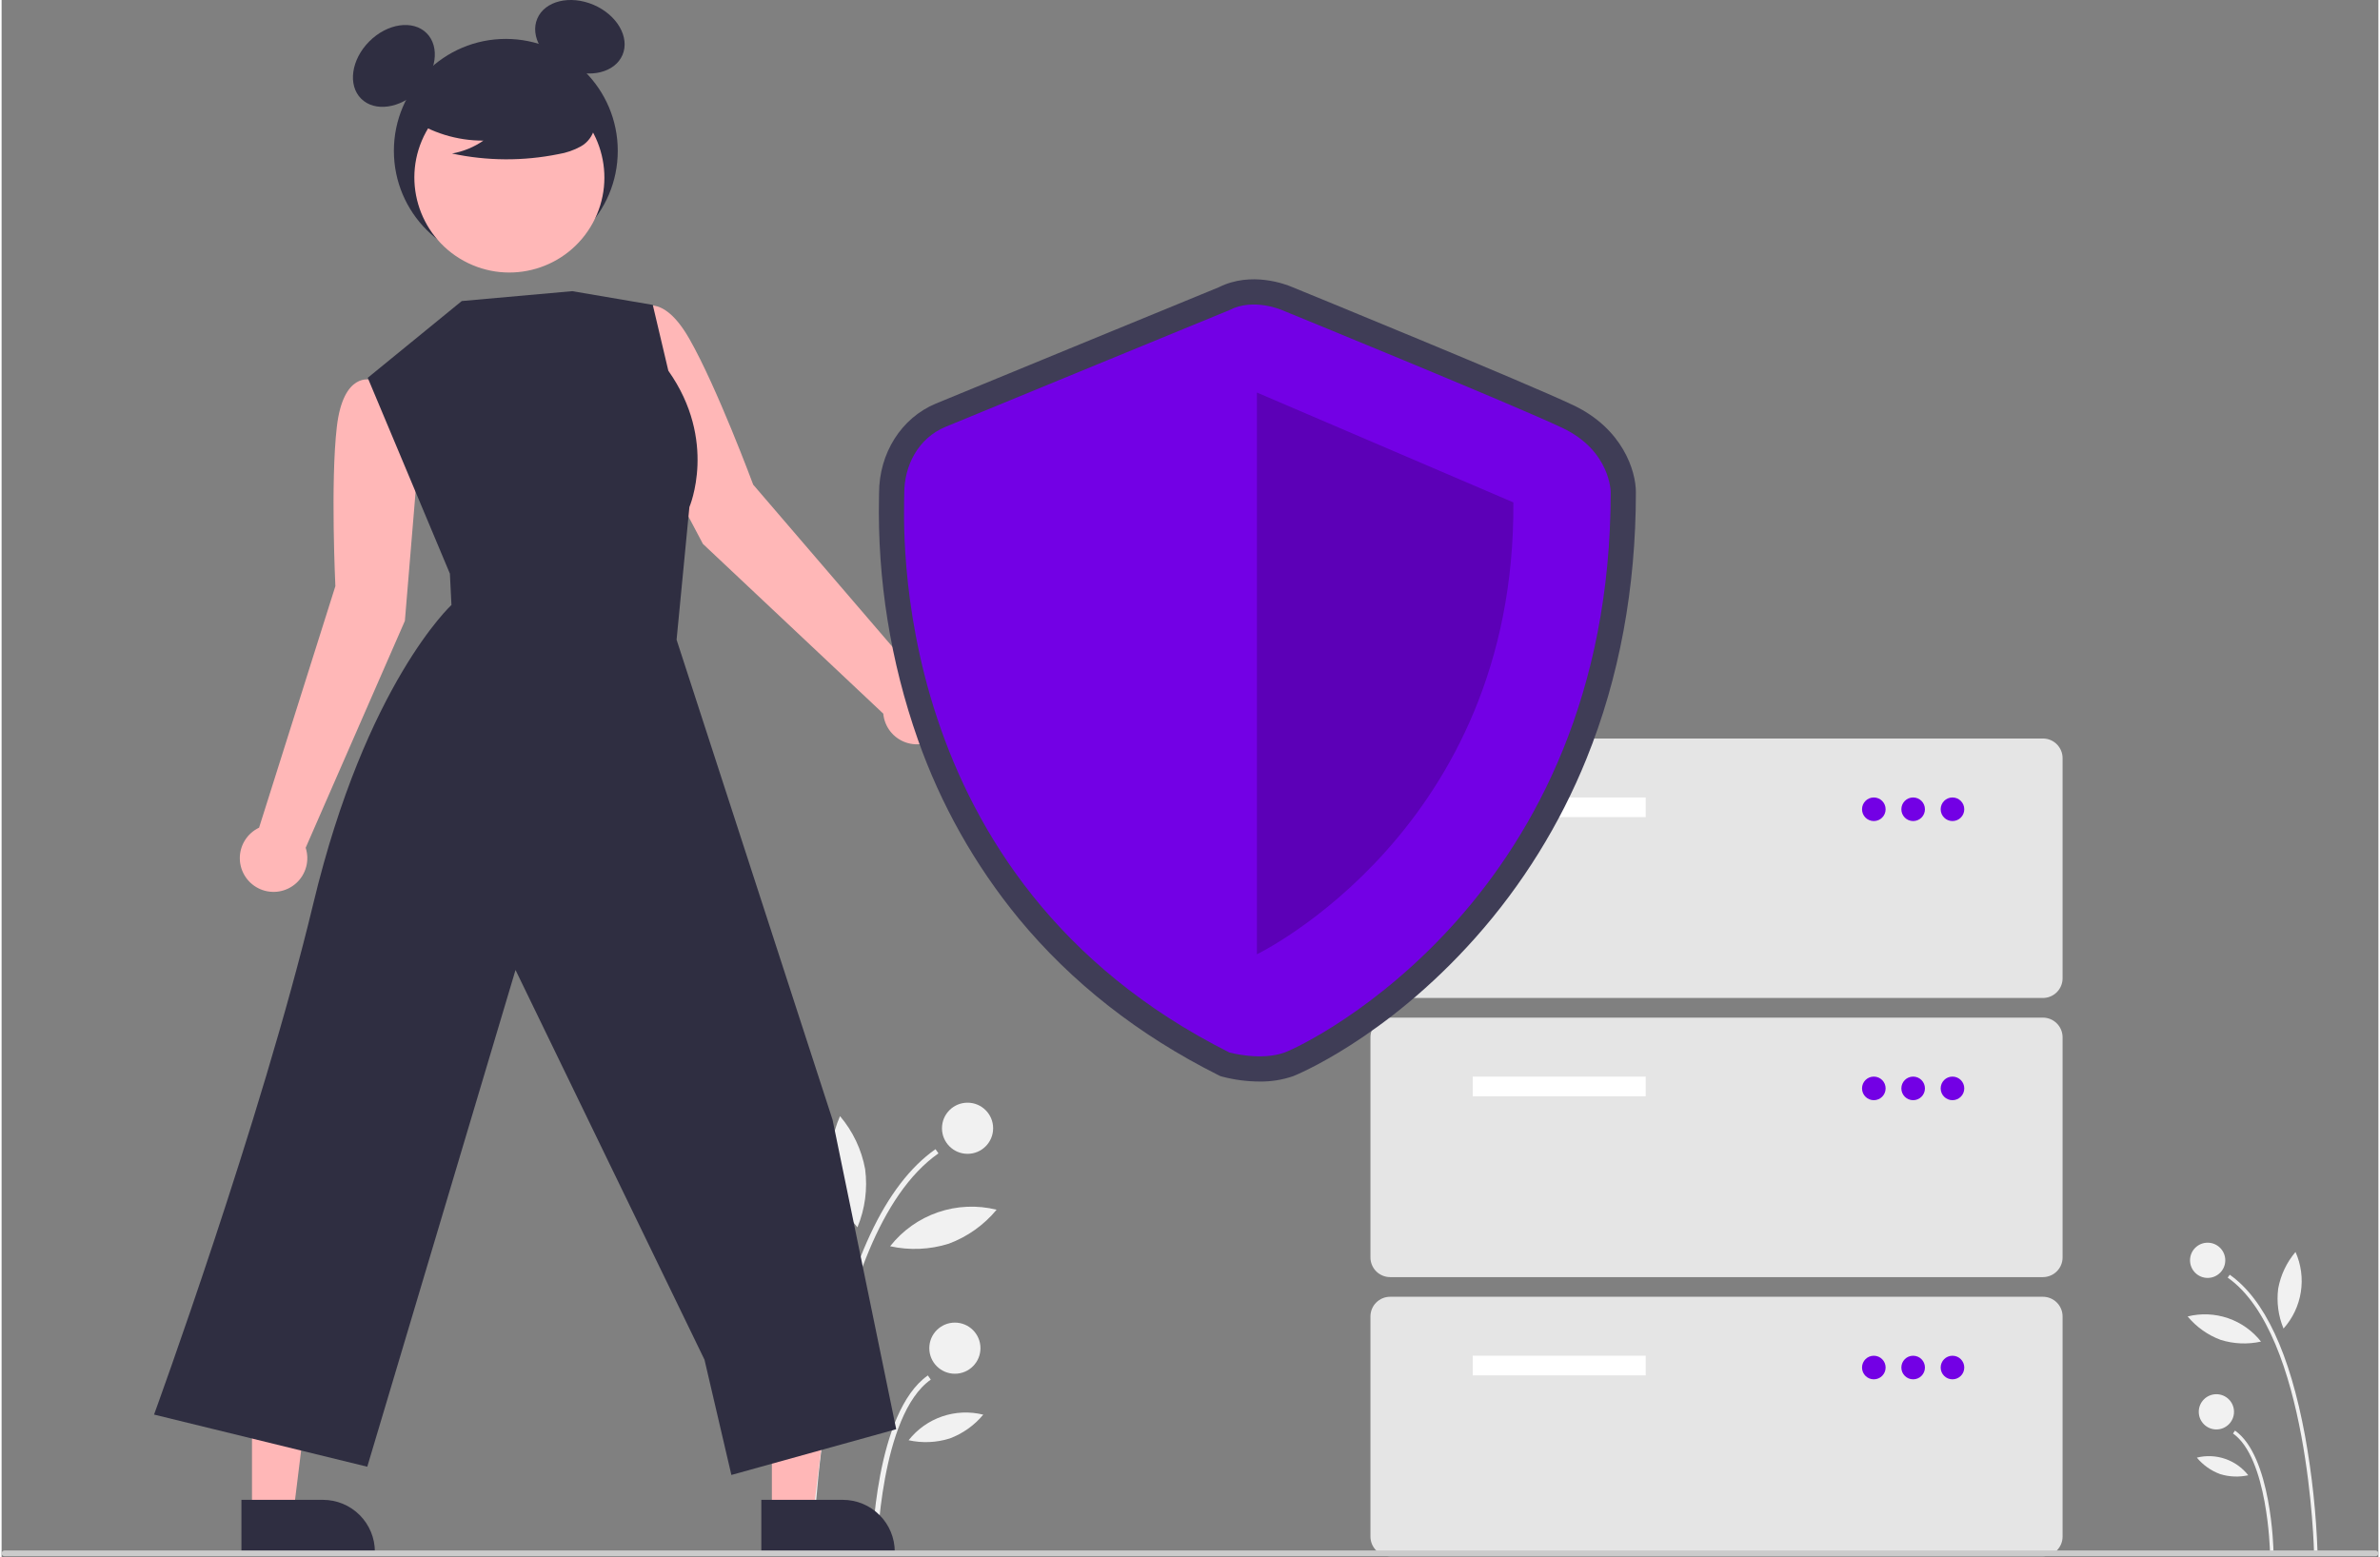 <svg width="327" height="214" viewBox="0 0 235 154" fill="none" xmlns="http://www.w3.org/2000/svg">
<rect x="0" y="0" width="235" height="154" fill="#808080" stroke="none"/>
<g clip-path="url(#clip0_43_965)">
<path d="M228.638 153.576L228.986 153.57C228.851 149.695 228.438 145.835 227.749 142.019C226.242 133.85 223.736 128.486 220.301 126.074L220.101 126.359C228.125 131.993 228.634 153.361 228.638 153.576Z" fill="#F1F1F1"/>
<path d="M224.282 153.493L224.63 153.486C224.623 153.1 224.405 144.005 220.824 141.491L220.624 141.776C224.06 144.188 224.28 153.4 224.282 153.493Z" fill="#F1F1F1"/>
<path d="M218.118 126.39C219.081 126.39 219.861 125.61 219.861 124.648C219.861 123.686 219.081 122.906 218.118 122.906C217.156 122.906 216.376 123.686 216.376 124.648C216.376 125.61 217.156 126.39 218.118 126.39Z" fill="#F1F1F1"/>
<path d="M218.981 141.376C219.944 141.376 220.724 140.596 220.724 139.633C220.724 138.671 219.944 137.891 218.981 137.891C218.019 137.891 217.239 138.671 217.239 139.633C217.239 140.596 218.019 141.376 218.981 141.376Z" fill="#F1F1F1"/>
<path d="M225.094 127.435C224.919 128.779 225.101 130.146 225.62 131.397C226.527 130.384 227.121 129.129 227.332 127.785C227.542 126.441 227.36 125.065 226.806 123.823C225.929 124.856 225.338 126.102 225.094 127.435Z" fill="#F1F1F1"/>
<path d="M219.398 132.515C220.691 132.921 222.068 132.981 223.392 132.687C222.552 131.618 221.42 130.814 220.133 130.372C218.846 129.931 217.46 129.871 216.14 130.2C217.004 131.244 218.128 132.042 219.398 132.515Z" fill="#F1F1F1"/>
<path d="M219.334 145.786C220.24 146.071 221.205 146.112 222.133 145.907C221.544 145.157 220.751 144.593 219.849 144.284C218.947 143.975 217.975 143.933 217.05 144.163C217.656 144.895 218.444 145.454 219.334 145.786Z" fill="#F1F1F1"/>
<path d="M80.237 153.576L79.731 153.567C79.927 147.942 80.527 142.34 81.527 136.802C83.714 124.945 87.352 117.158 92.337 113.657L92.628 114.071C80.981 122.249 80.243 153.264 80.237 153.576Z" fill="#F1F1F1"/>
<path d="M86.56 153.455L86.054 153.446C86.065 152.885 86.381 139.684 91.579 136.035L91.869 136.449C86.881 139.95 86.562 153.321 86.56 153.455Z" fill="#F1F1F1"/>
<path d="M95.506 114.117C96.903 114.117 98.035 112.985 98.035 111.588C98.035 110.191 96.903 109.059 95.506 109.059C94.109 109.059 92.977 110.191 92.977 111.588C92.977 112.985 94.109 114.117 95.506 114.117Z" fill="#F1F1F1"/>
<path d="M94.253 135.867C95.65 135.867 96.782 134.735 96.782 133.338C96.782 131.942 95.65 130.809 94.253 130.809C92.856 130.809 91.724 131.942 91.724 133.338C91.724 134.735 92.856 135.867 94.253 135.867Z" fill="#F1F1F1"/>
<path d="M85.381 115.633C85.635 117.584 85.371 119.567 84.618 121.384C83.301 119.913 82.438 118.092 82.133 116.142C81.828 114.191 82.093 112.194 82.897 110.39C84.169 111.89 85.026 113.698 85.381 115.633Z" fill="#F1F1F1"/>
<path d="M93.648 123.006C91.772 123.596 89.773 123.682 87.852 123.257C89.072 121.704 90.714 120.537 92.582 119.896C94.449 119.256 96.462 119.169 98.378 119.646C97.123 121.161 95.492 122.32 93.648 123.006Z" fill="#F1F1F1"/>
<path d="M93.742 142.269C92.426 142.682 91.025 142.742 89.679 142.444C90.534 141.356 91.685 140.538 92.994 140.089C94.303 139.64 95.714 139.579 97.057 139.913C96.177 140.975 95.034 141.787 93.742 142.269Z" fill="#F1F1F1"/>
<path d="M41.162 45.872L39.945 38.427L36.509 37.568C36.509 37.568 33.782 36.728 33.144 42.221C32.507 47.714 33.001 57.97 33.001 57.97L25.457 81.86C24.878 82.135 24.39 82.571 24.052 83.117C23.715 83.662 23.541 84.293 23.553 84.934C23.564 85.576 23.761 86.2 24.118 86.733C24.475 87.265 24.979 87.683 25.567 87.938C26.156 88.192 26.806 88.27 27.439 88.165C28.071 88.059 28.66 87.773 29.134 87.342C29.609 86.91 29.949 86.351 30.114 85.731C30.279 85.111 30.261 84.457 30.064 83.847L39.873 61.406L41.162 45.872Z" fill="#FFB7B7"/>
<path d="M62.056 40.013L60.252 32.688L63.075 30.549C63.075 30.549 65.254 28.706 67.997 33.507C70.74 38.309 74.312 47.935 74.312 47.935L90.63 66.945C91.271 66.97 91.891 67.18 92.416 67.549C92.94 67.918 93.348 68.43 93.589 69.025C93.83 69.619 93.894 70.27 93.775 70.9C93.655 71.53 93.357 72.113 92.915 72.578C92.473 73.043 91.907 73.37 91.283 73.521C90.66 73.673 90.006 73.641 89.4 73.43C88.795 73.22 88.263 72.839 87.868 72.334C87.472 71.828 87.231 71.22 87.173 70.581L69.341 53.794L62.056 40.013Z" fill="#FFB7B7"/>
<path d="M76.159 149.675L80.251 149.675L82.197 133.891L76.158 133.892L76.159 149.675Z" fill="#FFB7B7"/>
<path d="M75.115 148.339L83.174 148.339H83.174C84.536 148.339 85.842 148.88 86.805 149.843C87.768 150.806 88.309 152.112 88.31 153.474V153.641L75.115 153.642L75.115 148.339Z" fill="#2F2E41"/>
<path d="M24.756 149.675L28.848 149.675L30.795 133.891L24.755 133.892L24.756 149.675Z" fill="#FFB7B7"/>
<path d="M23.712 148.339L31.771 148.339H31.771C33.134 148.339 34.44 148.88 35.403 149.843C36.366 150.806 36.907 152.112 36.907 153.474V153.641L23.713 153.642L23.712 148.339Z" fill="#2F2E41"/>
<path d="M49.853 25.985C55.966 25.985 60.921 21.029 60.921 14.917C60.921 8.804 55.966 3.849 49.853 3.849C43.741 3.849 38.786 8.804 38.786 14.917C38.786 21.029 43.741 25.985 49.853 25.985Z" fill="#2F2E41"/>
<path d="M41.215 8.949C43.003 7.161 43.365 4.624 42.024 3.282C40.683 1.941 38.145 2.303 36.357 4.092C34.569 5.88 34.206 8.418 35.547 9.759C36.889 11.1 39.426 10.738 41.215 8.949Z" fill="#2F2E41"/>
<path d="M61.389 5.435C62.134 3.69 60.853 1.471 58.527 0.477C56.201 -0.517 53.711 0.092 52.966 1.837C52.221 3.581 53.502 5.801 55.828 6.794C58.154 7.788 60.644 7.179 61.389 5.435Z" fill="#2F2E41"/>
<path d="M58.446 22.064C60.935 17.512 59.262 11.805 54.71 9.317C50.158 6.829 44.451 8.502 41.962 13.053C39.474 17.605 41.147 23.313 45.699 25.801C50.251 28.289 55.958 26.616 58.446 22.064Z" fill="#FFB7B7"/>
<path d="M40.335 11.651C42.481 13.13 45.029 13.918 47.636 13.907C46.706 14.552 45.647 14.987 44.533 15.184C47.999 15.927 51.581 15.947 55.055 15.243C55.828 15.119 56.573 14.863 57.258 14.486C57.6 14.296 57.897 14.035 58.131 13.722C58.366 13.408 58.531 13.049 58.618 12.668C58.849 11.349 57.821 10.151 56.753 9.343C55.118 8.126 53.233 7.287 51.233 6.887C49.234 6.488 47.172 6.538 45.194 7.033C43.903 7.367 42.609 7.931 41.771 8.968C40.932 10.005 40.684 11.604 41.483 12.671L40.335 11.651Z" fill="#2F2E41"/>
<path d="M45.497 29.774L36.2 37.366L44.323 56.735L44.478 59.834C44.478 59.834 36.046 67.609 30.828 89.328C25.61 111.047 15.072 139.906 15.072 139.906L36.154 145.064L50.812 95.933L69.497 134.478L72.155 145.878L88.452 141.354L82.162 110.76L66.737 63.27L68.003 50.15C68.003 50.15 70.826 43.601 65.922 36.668L64.384 30.154L56.422 28.797L45.497 29.774Z" fill="#2F2E41"/>
<path d="M201.831 98.703H137.285C136.77 98.702 136.276 98.497 135.911 98.132C135.547 97.768 135.342 97.274 135.341 96.758V74.984C135.342 74.469 135.547 73.974 135.911 73.61C136.276 73.245 136.77 73.04 137.285 73.04H201.831C202.347 73.04 202.841 73.245 203.205 73.61C203.57 73.974 203.775 74.469 203.775 74.984V96.758C203.775 97.274 203.57 97.768 203.205 98.132C202.841 98.497 202.347 98.702 201.831 98.703Z" fill="#E5E5E5"/>
<path d="M162.559 78.872H145.451V80.816H162.559V78.872Z" fill="white"/>
<path d="M185.111 81.205C185.756 81.205 186.278 80.683 186.278 80.039C186.278 79.394 185.756 78.872 185.111 78.872C184.467 78.872 183.945 79.394 183.945 80.039C183.945 80.683 184.467 81.205 185.111 81.205Z" fill="#7300E5"/>
<path d="M189 81.205C189.644 81.205 190.166 80.683 190.166 80.039C190.166 79.394 189.644 78.872 189 78.872C188.355 78.872 187.833 79.394 187.833 80.039C187.833 80.683 188.355 81.205 189 81.205Z" fill="#7300E5"/>
<path d="M192.888 81.205C193.532 81.205 194.054 80.683 194.054 80.039C194.054 79.394 193.532 78.872 192.888 78.872C192.243 78.872 191.721 79.394 191.721 80.039C191.721 80.683 192.243 81.205 192.888 81.205Z" fill="#7300E5"/>
<path d="M201.831 126.31H137.285C136.77 126.309 136.276 126.104 135.911 125.739C135.547 125.375 135.342 124.881 135.341 124.365V102.591C135.342 102.075 135.547 101.581 135.911 101.217C136.276 100.852 136.77 100.647 137.285 100.647H201.831C202.347 100.647 202.841 100.852 203.205 101.217C203.57 101.581 203.775 102.075 203.775 102.591V124.365C203.775 124.881 203.57 125.375 203.205 125.739C202.841 126.104 202.347 126.309 201.831 126.31Z" fill="#E5E5E5"/>
<path d="M162.559 106.479H145.451V108.423H162.559V106.479Z" fill="white"/>
<path d="M185.111 108.812C185.756 108.812 186.278 108.29 186.278 107.646C186.278 107.001 185.756 106.479 185.111 106.479C184.467 106.479 183.945 107.001 183.945 107.646C183.945 108.29 184.467 108.812 185.111 108.812Z" fill="#7300E5"/>
<path d="M189 108.812C189.644 108.812 190.166 108.29 190.166 107.646C190.166 107.001 189.644 106.479 189 106.479C188.355 106.479 187.833 107.001 187.833 107.646C187.833 108.29 188.355 108.812 189 108.812Z" fill="#7300E5"/>
<path d="M192.888 108.812C193.532 108.812 194.054 108.29 194.054 107.646C194.054 107.001 193.532 106.479 192.888 106.479C192.243 106.479 191.721 107.001 191.721 107.646C191.721 108.29 192.243 108.812 192.888 108.812Z" fill="#7300E5"/>
<path d="M201.831 153.916H137.285C136.77 153.916 136.276 153.711 135.911 153.346C135.547 152.982 135.342 152.488 135.341 151.972V130.198C135.342 129.682 135.547 129.188 135.911 128.824C136.276 128.459 136.77 128.254 137.285 128.254H201.831C202.347 128.254 202.841 128.459 203.205 128.824C203.57 129.188 203.775 129.682 203.775 130.198V151.972C203.775 152.488 203.57 152.982 203.205 153.346C202.841 153.711 202.347 153.916 201.831 153.916Z" fill="#E5E5E5"/>
<path d="M162.559 134.086H145.451V136.03H162.559V134.086Z" fill="white"/>
<path d="M185.111 136.419C185.756 136.419 186.278 135.897 186.278 135.253C186.278 134.608 185.756 134.086 185.111 134.086C184.467 134.086 183.945 134.608 183.945 135.253C183.945 135.897 184.467 136.419 185.111 136.419Z" fill="#7300E5"/>
<path d="M189 136.419C189.644 136.419 190.166 135.897 190.166 135.253C190.166 134.608 189.644 134.086 189 134.086C188.355 134.086 187.833 134.608 187.833 135.253C187.833 135.897 188.355 136.419 189 136.419Z" fill="#7300E5"/>
<path d="M192.888 136.419C193.532 136.419 194.054 135.897 194.054 135.253C194.054 134.608 193.532 134.086 192.888 134.086C192.243 134.086 191.721 134.608 191.721 135.253C191.721 135.897 192.243 136.419 192.888 136.419Z" fill="#7300E5"/>
<path d="M124.377 106.966C123.147 106.962 121.923 106.804 120.733 106.495L120.499 106.43L120.281 106.321C112.415 102.377 105.779 97.168 100.558 90.838C96.235 85.568 92.865 79.584 90.599 73.155C87.889 65.458 86.585 57.337 86.75 49.178C86.754 49.007 86.756 48.875 86.756 48.784C86.756 44.818 88.958 41.339 92.364 39.919C94.972 38.833 118.645 29.109 120.356 28.406C123.577 26.792 127.014 28.14 127.564 28.375C128.797 28.879 150.682 37.831 155.411 40.083C160.285 42.403 161.586 46.573 161.586 48.671C161.586 58.168 159.941 67.044 156.697 75.052C154.077 81.534 150.364 87.518 145.719 92.743C136.758 102.828 127.794 106.403 127.708 106.434C126.637 106.803 125.509 106.983 124.377 106.966ZM122.269 101.745C123.046 101.919 124.835 102.18 126.001 101.755C127.483 101.215 134.985 97.324 141.996 89.435C151.682 78.534 156.597 64.831 156.605 48.706C156.587 48.379 156.355 46.049 153.27 44.58C148.632 42.371 125.885 33.07 125.656 32.976L125.593 32.95C125.116 32.75 123.599 32.329 122.553 32.877L122.344 32.975C122.09 33.079 96.96 43.4 94.28 44.517C92.405 45.298 91.737 47.233 91.737 48.784C91.737 48.897 91.734 49.062 91.73 49.275C91.516 60.308 94.069 87.458 122.269 101.745Z" fill="#3F3D56"/>
<path d="M121.397 30.671C121.397 30.671 96.039 41.086 93.322 42.218C90.605 43.35 89.247 46.067 89.247 48.784C89.247 51.501 87.209 86.953 121.397 104.095C121.397 104.095 124.5 104.953 126.854 104.095C129.209 103.236 159.095 88.746 159.095 48.671C159.095 48.671 159.095 44.595 154.34 42.331C149.586 40.067 126.598 30.671 126.598 30.671C126.598 30.671 123.775 29.426 121.397 30.671Z" fill="#7300E5"/>
<path opacity="0.2" d="M124.114 38.822V94.382C124.114 94.382 149.699 82.067 149.472 49.69L124.114 38.822Z" fill="black"/>
<path d="M234.715 153.916H0.285C0.209 153.916 0.137 153.886 0.083 153.833C0.03 153.78 0 153.707 0 153.632C0 153.556 0.03 153.484 0.083 153.431C0.137 153.377 0.209 153.347 0.285 153.347H234.715C234.791 153.347 234.863 153.377 234.917 153.431C234.97 153.484 235 153.556 235 153.632C235 153.707 234.97 153.78 234.917 153.833C234.863 153.886 234.791 153.916 234.715 153.916Z" fill="#CBCBCB"/>
</g>
<defs>
<clipPath id="clip0_43_965">
<rect width="235" height="153.916" fill="white"/>
</clipPath>
</defs>
</svg>

